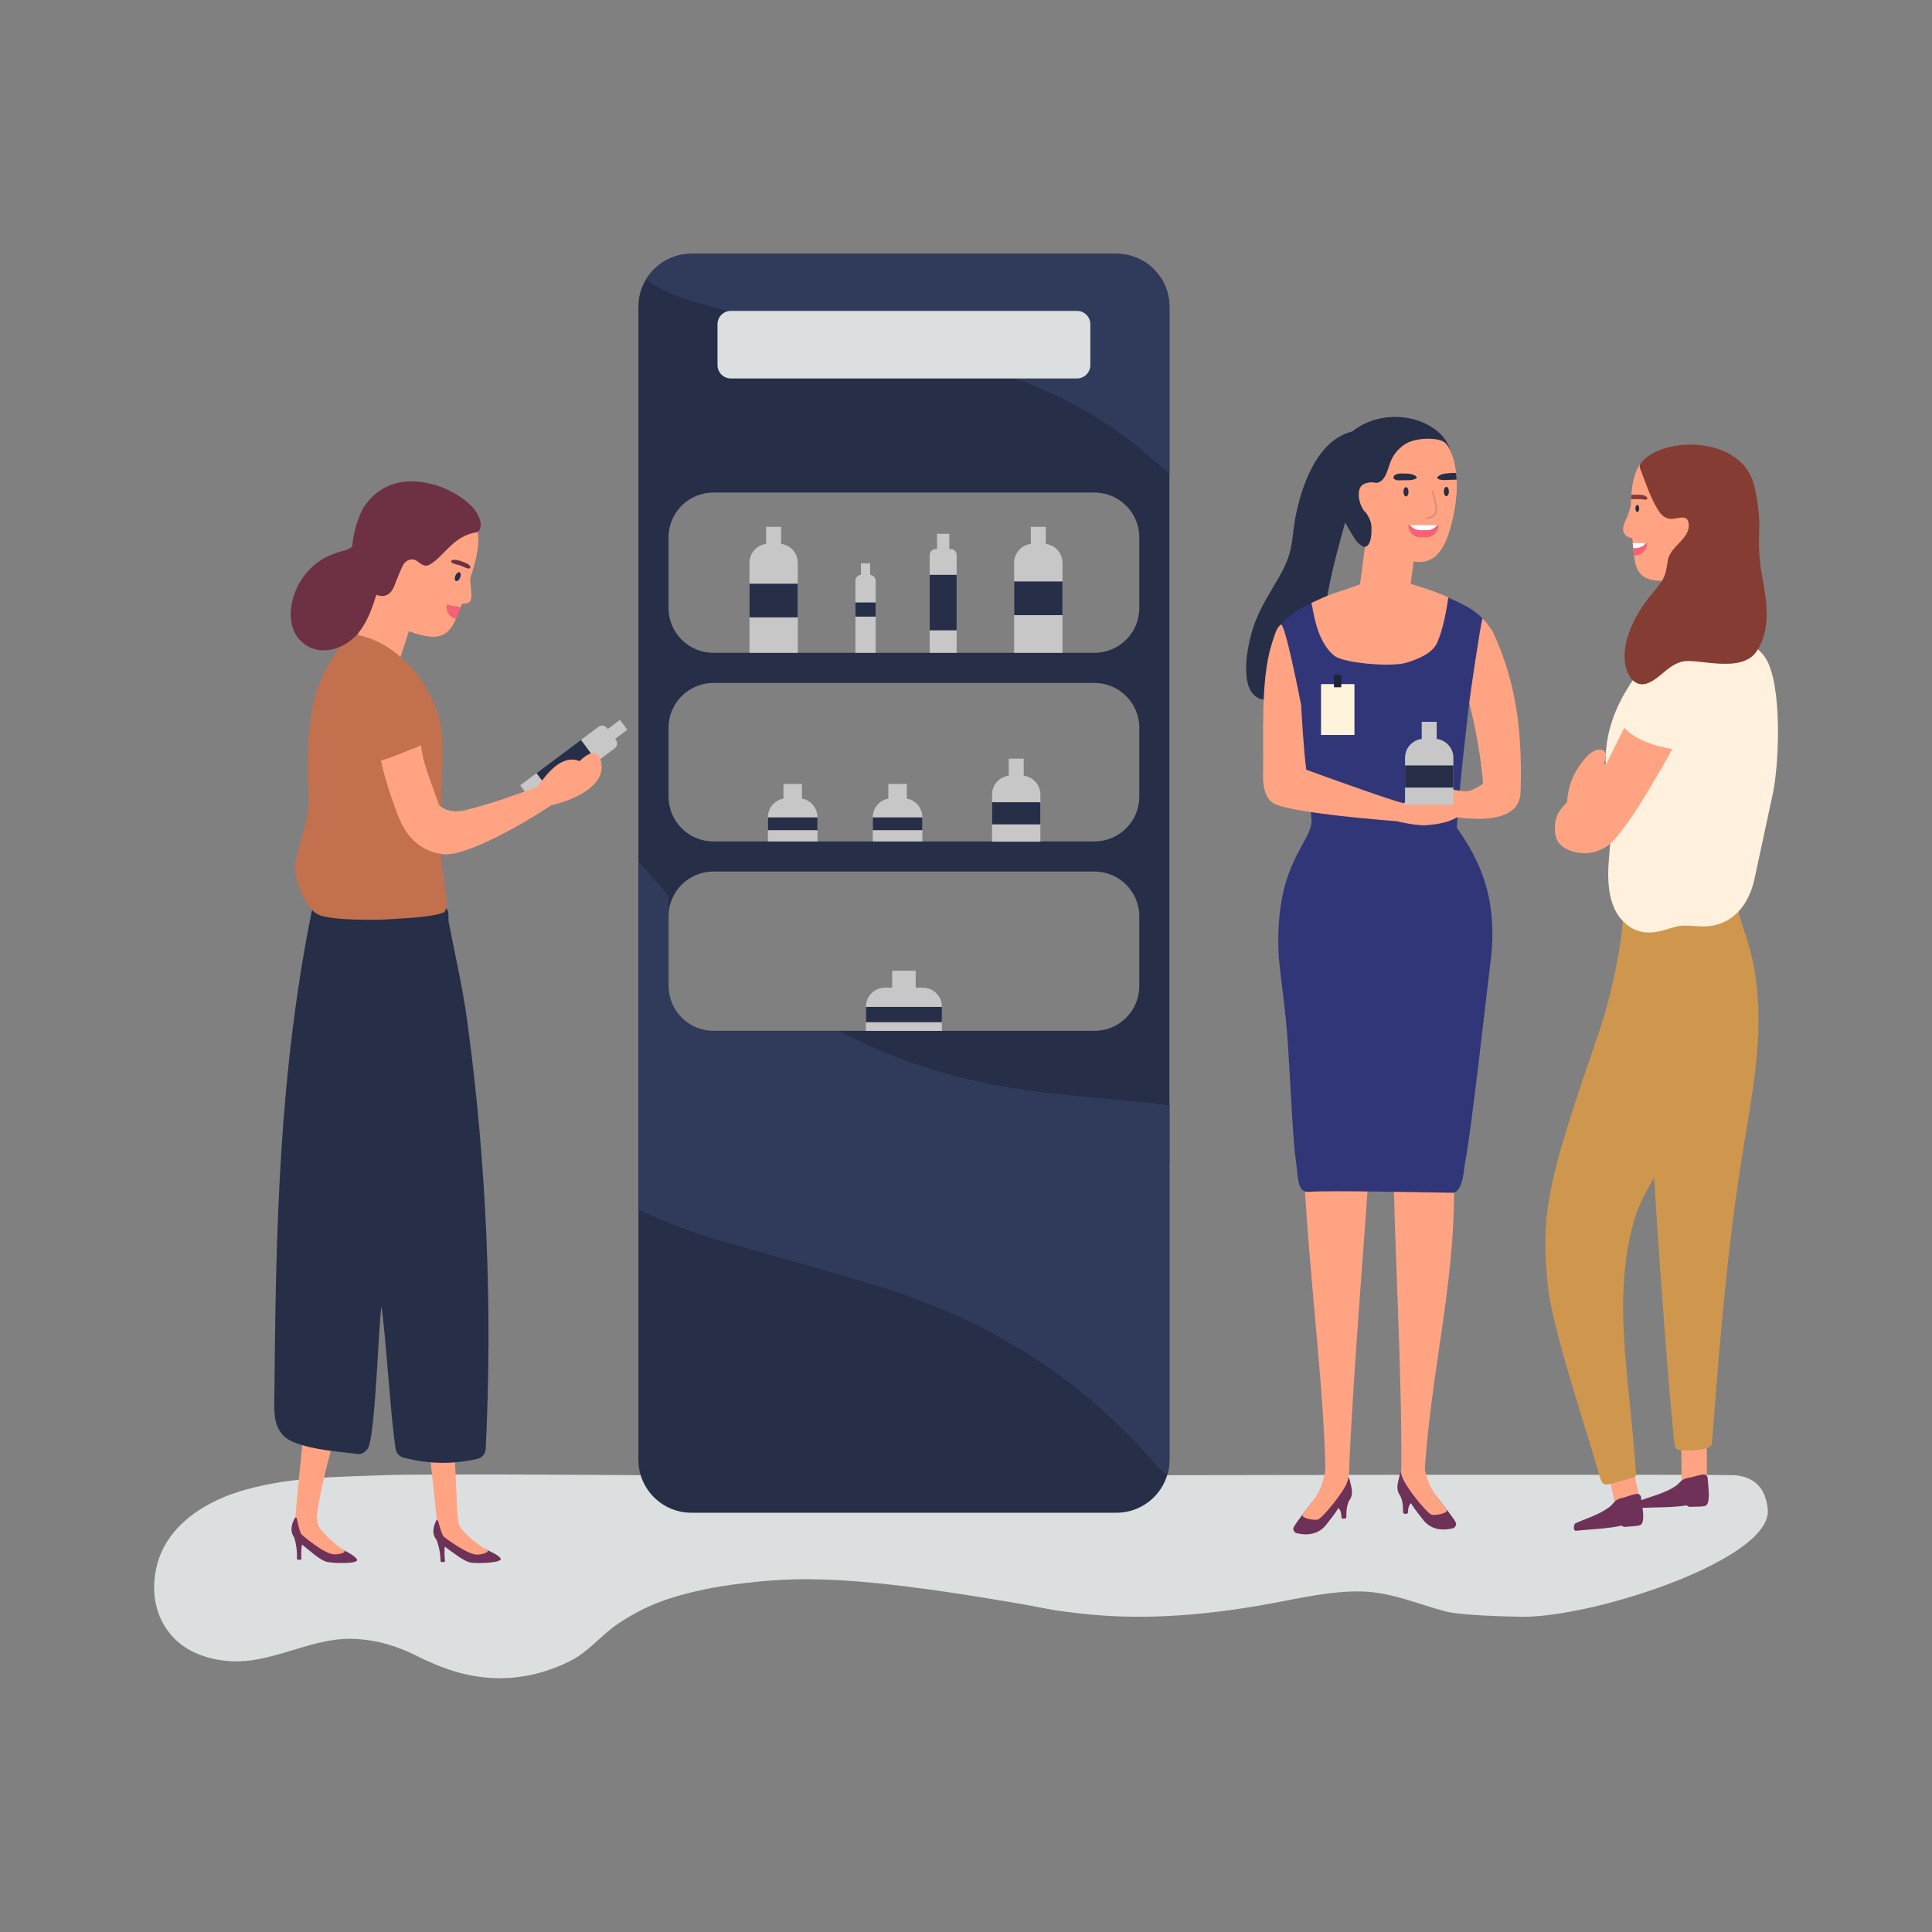 <svg xmlns="http://www.w3.org/2000/svg" xmlns:xlink="http://www.w3.org/1999/xlink" width="2000" viewBox="0 0 1500 1500" height="2000" preserveAspectRatio="xMidYMid meet"><rect x="0" y="0" width="1500" height="1500" fill="#808080" stroke="none"/><defs><clipPath id="59db50c6a8"><path d="M 119.672 1113 L 824 1113 L 824 1302.969 L 119.672 1302.969 Z M 119.672 1113 " clip-rule="nonzero"></path></clipPath><clipPath id="21ce53fbdf"><path d="M 1246 482 L 1380.414 482 L 1380.414 724.574 L 1246 724.574 Z M 1246 482 " clip-rule="nonzero"></path></clipPath></defs><path fill="#6e3143" d="M 339.023 376.852 C 320.02 371.238 299.781 371.73 284.723 390.496 C 278.059 398.789 273.215 416.84 273.453 427.422 C 273.684 437.613 274.375 448.547 283.68 454.582 C 290.969 459.301 297.781 452.668 297.758 445.918 C 300.195 447.141 303.207 447.176 306.336 445.215 C 316.207 439.008 326.523 433.469 337.367 429.137 C 346.445 425.52 358.934 424.148 366.391 417.492 C 385.996 400.004 353.035 380.98 339.023 376.852 " fill-opacity="1" fill-rule="nonzero"></path><g clip-path="url(#59db50c6a8)"><path fill="#dcdfe0" d="M 793.016 1143.289 C 780.387 1135.465 763.215 1136.762 748.953 1137.473 C 727.594 1138.539 706.023 1142.516 684.41 1146.504 C 664.605 1147.25 644.801 1148 624.996 1148.758 C 626.207 1146.863 627.371 1144.922 628.473 1142.934 C 634.039 1132.91 629.746 1115.953 616.676 1113.934 C 602.41 1111.738 591.707 1115.5 578.684 1120.574 C 567.723 1124.84 556.613 1128.719 545.402 1132.266 C 533.645 1135.98 521.773 1139.332 509.836 1142.395 C 512.172 1139.691 514.367 1136.766 516.375 1133.602 C 522.086 1124.59 504.043 1145.402 504.043 1145.402 C 504.043 1145.402 333.484 1144.004 296.082 1145.402 C 259.988 1146.742 227.082 1146.766 192.062 1156.176 C 160.293 1164.711 127.73 1184.293 120.992 1219.105 C 117.535 1236.977 120.695 1254.953 132.586 1269.102 C 143.621 1282.23 160.367 1288.195 177.02 1289.617 C 210.012 1292.438 239.434 1272.152 271.965 1272.363 C 287.613 1272.465 302.715 1276.203 317.086 1282.566 C 334.102 1290.09 381.039 1319.801 442.16 1289.895 C 454.574 1283.816 463.828 1273.145 474.492 1264.613 C 481.816 1258.758 493.027 1252.25 502.719 1247.723 C 521.316 1239.035 547.285 1233.141 568.324 1230.367 C 618.328 1223.773 660.863 1221.113 822.688 1250.645 C 835.32 1252.945 747.32 1212.094 759.438 1207.805 C 772.344 1203.234 789.234 1197.875 799.223 1188.023 C 812.496 1174.934 808.352 1152.781 793.016 1143.289 " fill-opacity="1" fill-rule="nonzero"></path></g><path fill="#dcdfe0" d="M 1372.461 1171.633 C 1370.902 1156.738 1363.738 1147.227 1347.645 1145.402 C 1339.594 1144.484 867 1145.402 867 1145.402 C 867 1145.402 842.09 1155.051 817.793 1156.672 C 793.027 1158.32 810.484 1157.129 786.691 1163.961 C 769.332 1168.945 741.504 1140.418 732.535 1157.129 C 707.895 1203.031 757.121 1232.984 775.645 1239.504 C 797.555 1247.223 821.355 1250.996 844.473 1253.32 C 868.02 1255.68 891.766 1255.746 915.379 1254.168 C 939.129 1252.57 962.793 1249.371 986.172 1245.07 C 1009.551 1240.773 1032.953 1235.168 1056.926 1235.621 C 1080.172 1236.055 1100.691 1245.457 1122.758 1251.199 C 1134.148 1254.168 1170.961 1255.199 1182.805 1255.238 C 1238.367 1255.441 1376.527 1210.457 1372.461 1171.633 " fill-opacity="1" fill-rule="nonzero"></path><path fill="#6e3157" d="M 1086.879 1144.68 C 1086.984 1144.156 1089.297 1140.141 1089.621 1139.863 C 1090.465 1138.793 1089.996 1141.953 1091.059 1142.812 C 1091.141 1142.664 1091.223 1142.523 1091.328 1142.383 C 1091.957 1141.512 1092.781 1140.934 1093.703 1140.59 C 1094.602 1139.301 1096.68 1138.875 1097.887 1140.371 C 1098.852 1140.582 1099.773 1140.926 1100.578 1141.391 C 1104.781 1143.816 1106.52 1149.25 1108.941 1153.141 C 1113.148 1159.91 1128.73 1177.938 1130.445 1182.566 C 1130.941 1183.887 1129.516 1186.23 1128.055 1186.578 C 1118.926 1188.75 1110.543 1187.199 1104.922 1179.996 C 1102.422 1176.797 1097.566 1170.746 1095.555 1167.16 C 1095.539 1167.152 1095.523 1167.148 1095.52 1167.137 C 1094.398 1167.723 1093.594 1170.211 1093.43 1171.141 C 1093.254 1172.129 1093.207 1173.105 1093.172 1174.109 C 1093.141 1174.773 1092.52 1175.43 1091.816 1175.352 C 1091.398 1175.309 1090.977 1175.352 1090.566 1175.309 C 1089.852 1175.23 1089.297 1174.699 1089.312 1173.957 C 1089.402 1169.867 1089.102 1165.543 1087.379 1161.766 C 1086.996 1160.934 1086.41 1160.199 1086.383 1160.148 C 1083.43 1155.254 1085.781 1149.898 1086.879 1144.68 " fill-opacity="1" fill-rule="nonzero"></path><path fill="#ffa383" d="M 1128.363 905.961 C 1132.359 987.07 1111.324 1059.637 1106.188 1141.75 C 1105.508 1152.645 1087.918 1147.566 1087.965 1141.039 C 1088.523 1062.473 1082.77 975.266 1081.633 895.254 C 1081.527 888.086 1127.957 897.621 1128.363 905.961 " fill-opacity="1" fill-rule="nonzero"></path><path fill="#ffa383" d="M 1087.852 1143.375 C 1087.859 1142.957 1087.973 1139.742 1087.973 1139.742 C 1087.973 1139.742 1097.273 1141.914 1098.785 1144.203 C 1098.621 1143.375 1098.469 1142.539 1098.383 1141.668 C 1098.207 1140.043 1099.363 1138.918 1100.621 1138.609 C 1100.613 1138.199 1100.613 1137.773 1100.59 1137.367 C 1100.273 1136.953 1100.086 1136.41 1100.109 1135.719 C 1100.121 1135.508 1100.125 1135.305 1100.133 1135.105 C 1100.133 1134.895 1100.156 1134.699 1100.203 1134.504 C 1100.262 1134.195 1100.375 1133.926 1100.523 1133.695 C 1100.562 1133.645 1100.59 1133.59 1100.629 1133.539 C 1100.645 1133.516 1100.66 1133.484 1100.684 1133.465 C 1101.453 1132.398 1102.867 1131.906 1103.988 1132.602 C 1104.246 1132.734 1104.488 1132.938 1104.703 1133.207 C 1104.727 1133.238 1104.75 1133.262 1104.766 1133.293 C 1105.02 1133.613 1105.68 1131.543 1105.762 1131.93 C 1105.117 1136.43 1105.688 1138.793 1106.184 1140.883 C 1107.133 1144.891 1108.625 1150.129 1110.484 1153.793 C 1114.762 1162.223 1121.414 1169.434 1123.191 1172.023 C 1125.035 1174.727 1114.828 1176.77 1111.621 1176.078 C 1108.184 1175.328 1087.73 1150.742 1087.852 1143.375 " fill-opacity="1" fill-rule="nonzero"></path><path fill="#6e3157" d="M 1047.75 1148.453 C 1047.641 1147.934 1045.324 1143.918 1045.004 1143.629 C 1044.156 1142.559 1044.629 1145.73 1043.562 1146.586 C 1043.48 1146.441 1043.398 1146.293 1043.293 1146.152 C 1042.672 1145.289 1041.848 1144.711 1040.926 1144.359 C 1040.02 1143.078 1037.941 1142.648 1036.734 1144.148 C 1035.777 1144.352 1034.848 1144.703 1034.055 1145.16 C 1029.844 1147.59 1028.113 1153.02 1025.691 1156.91 C 1021.473 1163.676 1005.902 1181.711 1004.176 1186.344 C 1003.691 1187.664 1005.105 1190 1006.574 1190.352 C 1015.699 1192.52 1024.078 1190.969 1029.699 1183.773 C 1032.203 1180.566 1037.066 1174.52 1039.074 1170.934 C 1039.082 1170.922 1039.098 1170.922 1039.113 1170.914 C 1040.223 1171.492 1041.039 1173.98 1041.195 1174.91 C 1041.367 1175.898 1041.414 1176.875 1041.457 1177.879 C 1041.48 1178.543 1042.109 1179.203 1042.809 1179.129 C 1043.227 1179.082 1043.645 1179.129 1044.066 1179.082 C 1044.777 1179.008 1045.332 1178.477 1045.316 1177.727 C 1045.219 1173.637 1045.52 1169.312 1047.25 1165.535 C 1047.625 1164.711 1048.219 1163.969 1048.246 1163.914 C 1051.191 1159.023 1048.84 1153.664 1047.75 1148.453 " fill-opacity="1" fill-rule="nonzero"></path><path fill="#ffa383" d="M 1046.238 1149.879 C 1046.652 1148.164 1047.117 1147.348 1047.289 1144.312 C 1047.453 1143.48 1036.152 1146.305 1036.25 1145.445 C 1036.422 1143.812 1035.262 1142.695 1034.008 1142.383 C 1034.008 1141.977 1034.016 1141.539 1034.031 1141.145 C 1034.344 1140.723 1034.539 1140.176 1034.512 1139.488 C 1034.512 1139.285 1034.504 1139.086 1034.496 1138.875 C 1034.488 1138.672 1034.473 1138.469 1034.43 1138.273 C 1034.363 1137.969 1034.25 1137.699 1034.098 1137.465 C 1034.07 1137.414 1034.031 1137.359 1033.992 1137.309 C 1033.98 1137.285 1033.965 1137.262 1033.941 1137.242 C 1033.176 1136.168 1031.762 1135.676 1030.637 1136.371 C 1030.383 1136.512 1030.137 1136.707 1029.918 1136.984 C 1029.902 1137.008 1029.879 1137.039 1029.855 1137.059 C 1029.602 1137.383 1029.078 1136.363 1028.996 1136.746 C 1029.078 1141.57 1028.934 1142.566 1028.449 1144.652 C 1027.496 1148.66 1026 1153.906 1024.145 1157.562 C 1019.859 1166 1013.207 1173.211 1011.438 1175.801 C 1009.586 1178.5 1019.801 1180.543 1023.008 1179.848 C 1026.445 1179.105 1044.516 1157.051 1046.238 1149.879 " fill-opacity="1" fill-rule="nonzero"></path><path fill="#ffa383" d="M 1010.293 843.234 C 1010.777 955.316 1027.766 1061.578 1029.117 1143.836 C 1029.297 1154.75 1047.102 1150.488 1047.355 1143.961 C 1050.406 1065.453 1060.164 955.758 1064.973 875.887 C 1065.41 868.734 1010.254 834.891 1010.293 843.234 " fill-opacity="1" fill-rule="nonzero"></path><path fill="#262e48" d="M 1052.188 334.551 C 1022.867 339.723 1010.172 377.586 1005.539 402.922 C 1004.102 410.75 1003.734 418.777 1002.004 426.547 C 1000.273 434.285 996.914 441.301 992.988 448.145 C 985.547 461.098 977.371 473.32 972.848 487.715 C 968.812 500.551 965.676 517.207 968.754 530.578 C 969.996 535.984 973.465 541.23 979.125 542.77 C 985.695 544.555 990.941 540.078 995.828 536.422 C 1007.488 527.684 1016.285 518.07 1021.203 504.141 C 1026.469 489.215 1028.535 473.02 1031.492 457.523 C 1035.012 439.062 1040.012 421.336 1045.047 403.266 C 1049.438 387.531 1050.988 371.672 1044.293 356.387 C 1043.711 355.066 1042.844 354.223 1041.832 353.719 C 1045.625 350.391 1050.121 347.941 1055.605 346.938 C 1063.742 345.453 1060.273 333.121 1052.188 334.551 " fill-opacity="1" fill-rule="nonzero"></path><path fill="#262e48" d="M 1125.949 349.59 C 1122.562 337.246 1110.512 329.352 1098.852 325.902 C 1076.41 319.258 1048.406 327.625 1038.504 349.957 C 1027.879 373.938 1038.828 398.086 1051.988 418.508 C 1060.621 431.902 1079.438 424.605 1080.816 412.285 C 1082.008 411.957 1083.145 411.508 1084.188 410.898 C 1092.055 406.293 1093.098 397.434 1089.727 389.77 C 1088.641 387.312 1088.031 384.547 1087.883 381.781 C 1095.613 387.656 1106.922 389.176 1115.129 384.023 C 1126.402 376.949 1129.301 361.797 1125.949 349.59 " fill-opacity="1" fill-rule="nonzero"></path><path fill="#ffa383" d="M 1273.898 1167.605 L 1254.68 1171.355 L 1234.707 1078.098 L 1253.93 1074.34 L 1273.898 1167.605 " fill-opacity="1" fill-rule="nonzero"></path><path fill="#ffa383" d="M 1325.18 1148.301 L 1305.613 1152.551 L 1304.758 1063.137 L 1325.18 1063.137 L 1325.18 1148.301 " fill-opacity="1" fill-rule="nonzero"></path><path fill="#ffa383" d="M 1053.312 473.172 L 1091.93 478.281 L 1102.375 399.371 L 1063.766 394.258 L 1053.312 473.172 " fill-opacity="1" fill-rule="nonzero"></path><path fill="#ffa383" d="M 1080.883 336.949 C 1091.133 334.168 1117.992 333.891 1125.254 348.258 C 1132.102 361.816 1133.594 383.324 1126.039 410.113 C 1121.656 425.668 1114.988 435.406 1103.746 436.266 C 1093.223 437.082 1086.016 430.367 1076.027 424.762 C 1057.434 414.332 1061.625 403.453 1060.648 382.859 C 1059.668 362.039 1058.699 342.965 1080.883 336.949 " fill-opacity="1" fill-rule="nonzero"></path><path fill="#262e48" d="M 1064.809 409.426 C 1064.629 402.844 1061.066 399.547 1058.348 393.98 C 1057.527 392.293 1055.039 393.77 1055.84 395.457 C 1055.98 395.75 1056.137 396.031 1056.297 396.32 C 1055.598 396.52 1055.051 397.152 1055.336 398.051 C 1055.598 398.867 1055.906 399.652 1056.219 400.441 C 1055.777 400.68 1055.457 401.113 1055.5 401.684 C 1055.898 406.891 1056.152 412.137 1056.738 417.332 C 1057.047 420.109 1056.004 422.777 1058.512 424.305 C 1058.941 424.57 1060.59 424.426 1061.02 424.148 C 1064.859 421.625 1064.93 413.59 1064.809 409.426 " fill-opacity="1" fill-rule="nonzero"></path><path fill="#ffa383" d="M 1337.809 493.828 L 1298.859 492.906 L 1300.742 413.328 L 1339.68 414.242 L 1337.809 493.828 " fill-opacity="1" fill-rule="nonzero"></path><path fill="#ffa383" d="M 1316.637 352.648 C 1306.473 349.531 1279.641 348.375 1271.914 362.492 C 1267.949 369.738 1266.414 380.094 1266.211 391.973 C 1265.746 393.695 1265.633 394.465 1265.223 396.02 C 1264.195 399.855 1262.191 403.227 1260.895 406.945 C 1258.656 413.41 1261.852 417.016 1267.328 417.824 C 1267.508 419.945 1267.703 422.07 1267.914 424.207 C 1268.969 434.977 1269.059 447.562 1282.504 450.234 C 1292.844 452.285 1305.559 450.168 1315.234 446.406 C 1335.102 438.672 1333.684 419.758 1335.34 399.203 C 1337.012 378.434 1338.602 359.391 1316.637 352.648 " fill-opacity="1" fill-rule="nonzero"></path><path fill="#ffa383" d="M 1340.57 403.387 C 1340.805 399.777 1340.914 394.797 1337.504 392.512 C 1334.398 390.422 1329.219 390.031 1326.445 392.113 C 1326.078 392.258 1327.277 394.293 1327.008 394.633 C 1326.992 394.648 1326.984 394.652 1326.969 394.664 C 1326.754 394.887 1326.535 395.109 1326.316 395.336 C 1325.02 396.684 1325.496 398.262 1326.602 399.148 C 1326.648 399.195 1326.688 399.25 1326.738 399.285 C 1327.391 399.812 1328.305 400.043 1329.137 399.906 C 1327.539 403.352 1326.422 407.297 1325.402 411.059 C 1324.512 412.609 1324.242 414.004 1324.184 415.75 C 1323.387 416.852 1323.508 418.469 1324.574 419.527 C 1334.141 428.949 1340.16 409.723 1340.57 403.387 " fill-opacity="1" fill-rule="nonzero"></path><path fill="#303678" d="M 1131.047 642.457 C 1132.574 613.09 1140.707 545.684 1140.707 545.684 C 1140.707 545.684 1162.281 494.555 1157.453 487.715 C 1152.297 480.398 1145.289 474.309 1137.82 470.375 C 1119.109 460.508 1113.168 460.629 1093.699 452.668 C 1090.023 451.172 1061.121 451.664 1058.68 452.668 C 1039.215 460.629 1031.223 461.145 1012.512 471.012 C 1005.039 474.945 1000.332 479.113 993.781 485.203 C 985.988 492.449 1014.914 582.027 1018.332 637.461 C 1017.531 655.246 990.336 670.492 992.574 738.277 C 993.047 752.414 998.152 781.504 1000.062 812.531 C 1002.527 852.711 1004.086 887.379 1005.906 899.523 C 1008.102 914.141 1006.738 926.359 1016.602 925.348 C 1029.699 924.004 1120.742 926.055 1127.621 926.059 C 1136.027 926.07 1136.695 906.309 1137.301 903.438 C 1142.09 880.562 1153.781 774.719 1157.41 745.062 C 1164.293 688.852 1141.664 658.629 1131.047 642.457 " fill-opacity="1" fill-rule="nonzero"></path><path fill="#ffa383" d="M 1095.301 453.27 C 1094.984 452.555 1094.723 451.801 1094.586 450.973 C 1094.422 450.344 1094.004 449.918 1093.496 449.672 C 1092.984 448.809 1091.91 448.434 1090.984 448.555 C 1090.453 448.113 1089.797 448.055 1089.203 448.254 C 1088.652 447.703 1087.852 447.617 1087.125 447.855 C 1087.035 447.625 1086.93 447.398 1086.832 447.168 C 1085.781 444.605 1081.812 445.512 1082.562 448.344 C 1082.672 448.766 1082.875 449.797 1083.094 450.953 C 1082.777 449.641 1082.395 448.375 1081.93 446.953 C 1081.625 446 1080.758 445.488 1079.871 445.422 C 1078.883 443.938 1076.215 443.664 1075.887 445.859 C 1075.863 446.047 1075.84 446.246 1075.809 446.441 C 1075.809 446.449 1075.809 446.457 1075.809 446.457 C 1075.582 448.16 1075.418 449.934 1075.035 451.605 C 1074.871 451.605 1074.715 451.605 1074.551 451.613 C 1074.574 450.293 1074.707 448.293 1074.699 447.746 C 1074.656 445.602 1071.449 444.777 1070.562 446.512 C 1069.824 445.297 1068.062 445.121 1067.07 446.203 C 1066.754 444.816 1065.105 444.059 1063.809 444.785 C 1061.691 445.984 1060.043 448.031 1058.574 450.113 C 1058.004 450.293 1057.516 450.715 1057.301 451.402 C 1057.172 451.574 1057.051 451.754 1056.977 451.965 C 1056.805 452.422 1056.633 452.879 1056.461 453.336 C 1038.438 460.523 1037.777 458.785 1021.262 466.695 C 1020.52 467.047 1018.895 467.73 1018.199 468.137 C 1019.613 472.82 1021.555 497.824 1036.219 509.281 C 1043.559 515.012 1080.875 518.086 1092.324 514.43 C 1101.43 511.531 1112.07 507.25 1115.832 498.934 C 1120.008 489.707 1123.223 473.688 1124.438 463.879 C 1119.582 461.285 1110.199 457.914 1095.301 453.27 " fill-opacity="1" fill-rule="nonzero"></path><path fill="#262e48" d="M 519.043 927.906 L 495.648 927.906 L 495.648 858.527 C 495.648 826.449 521.75 800.348 553.828 800.348 L 849.773 800.348 C 881.848 800.348 907.949 826.449 907.949 858.527 L 907.949 901.469 L 884.555 901.469 L 884.555 858.527 C 884.555 839.344 868.953 823.742 849.773 823.742 L 553.828 823.742 C 534.645 823.742 519.043 839.344 519.043 858.527 L 519.043 927.906 " fill-opacity="1" fill-rule="nonzero"></path><path fill="#cf974e" d="M 1361.559 749.922 C 1361.168 747.707 1360.703 745.504 1360.199 743.305 C 1359.77 741.441 1359.324 739.582 1358.836 737.723 C 1358.773 737.492 1358.684 737.301 1358.609 737.094 C 1357.805 734.199 1356.934 731.32 1356.039 728.449 C 1351.336 713.516 1345.223 697.719 1347.734 681.793 C 1348.879 674.496 1341.16 670.191 1336.141 672.191 C 1332.793 663.57 1319.176 667.766 1320.84 677.305 C 1318.691 676.785 1316.246 677.277 1314.234 678.551 C 1311.25 676.512 1307.09 676.43 1304.391 678.414 C 1301.52 676.391 1297.32 676.348 1294.465 678.297 C 1290.492 675.68 1284.047 677.148 1281.863 682.664 C 1281.414 683.797 1280.996 684.941 1280.582 686.086 C 1278.625 686.457 1276.887 687.551 1275.914 689.496 C 1275.766 687.363 1275.543 685.223 1275.238 683.066 C 1273.797 672.891 1258.414 677.246 1259.797 687.324 C 1264.027 718.34 1250.934 773.633 1241.145 802.152 C 1203.199 912.777 1195.258 939.941 1201.926 999.883 C 1205.664 1033.496 1233.188 1114.43 1242.23 1147.027 C 1244.059 1153.605 1246.762 1152.914 1251.598 1151.883 C 1252.184 1151.762 1265.266 1147.852 1267.496 1147.32 C 1271.137 1146.445 1270.211 1144.48 1269.973 1140.988 C 1264.789 1066.398 1250.805 1004.973 1269.914 943.59 C 1272.191 936.277 1277.477 925.941 1284.266 914.27 C 1290.324 1014.715 1299.223 1118.477 1300.234 1122.227 C 1301.18 1125.73 1303.559 1125.867 1306.793 1125.973 C 1315.945 1126.262 1313.293 1126.27 1318.98 1125.613 C 1321.062 1125.363 1328.816 1124.68 1329.145 1120.473 C 1333.098 1069.344 1337.051 1018.191 1343 967.246 C 1345.914 942.254 1349.316 917.316 1353.375 892.484 C 1357.312 868.457 1361.668 844.48 1363.906 820.219 C 1366.086 796.68 1365.965 773.078 1361.559 749.922 " fill-opacity="1" fill-rule="nonzero"></path><path fill="#262e48" d="M 866.84 1151.09 L 536.762 1151.09 C 526.992 1151.09 519.043 1143.137 519.043 1133.367 L 519.043 812.168 C 528.75 819.434 540.797 823.742 553.828 823.742 L 849.773 823.742 C 862.801 823.742 874.848 819.434 884.555 812.168 L 884.555 1133.367 C 884.555 1143.137 876.609 1151.09 866.84 1151.09 Z M 519.043 711.445 C 519.043 692.266 534.645 676.664 553.828 676.664 L 849.773 676.664 C 868.953 676.664 884.555 692.266 884.555 711.445 L 884.555 765.566 C 884.555 784.75 868.953 800.348 849.773 800.348 L 553.828 800.348 C 534.645 800.348 519.043 784.75 519.043 765.566 Z M 519.043 575.543 L 519.043 565.031 C 519.043 545.848 534.645 530.25 553.828 530.25 L 849.773 530.25 C 868.953 530.25 884.555 545.848 884.555 565.031 L 884.555 618.488 C 884.555 637.668 868.953 653.273 849.773 653.273 L 553.828 653.273 C 534.645 653.273 519.043 637.668 519.043 618.488 Z M 519.043 429.133 L 519.043 417.195 C 519.043 398.02 534.645 382.418 553.828 382.418 L 849.773 382.418 C 868.953 382.418 884.555 398.02 884.555 417.195 L 884.555 472.074 C 884.555 491.25 868.953 506.852 849.773 506.852 L 553.828 506.852 C 534.645 506.852 519.043 491.25 519.043 472.074 Z M 866.84 197.039 L 536.762 197.039 C 514.09 197.039 495.648 215.48 495.648 238.148 L 495.648 1133.367 C 495.648 1156.031 514.09 1174.48 536.762 1174.48 L 866.84 1174.48 C 889.508 1174.48 907.949 1156.031 907.949 1133.367 L 907.949 238.148 C 907.949 215.48 889.508 197.039 866.84 197.039 " fill-opacity="1" fill-rule="nonzero"></path><g clip-path="url(#21ce53fbdf)"><path fill="#fff1de" d="M 1370.547 510.555 C 1364.703 501.617 1347.625 491.516 1338.875 485.375 C 1328.117 477.824 1302.422 487.305 1299.684 490.168 C 1271.152 519.906 1244.449 552.156 1246.73 595.773 C 1247.336 607.457 1249.277 619.012 1250.266 630.656 C 1251.227 641.988 1250.422 653.023 1249.379 664.309 C 1247.605 683.461 1247.508 708.156 1265.852 719.93 C 1274.656 725.574 1284.57 724.598 1294.086 721.566 C 1298.656 720.109 1302.941 718.676 1307.781 718.645 C 1312.988 718.609 1318.176 719.402 1323.391 719.262 C 1345.703 718.668 1358.059 702.051 1362.359 681.578 C 1364.578 671.023 1374.039 627.352 1376.445 616.066 C 1381.316 593.262 1384 531.113 1370.547 510.555 " fill-opacity="1" fill-rule="nonzero"></path></g><path fill="#853c32" d="M 1367.93 446.262 C 1365.629 433.961 1365.363 422.352 1365.898 409.891 C 1366.312 400.191 1364.141 384.238 1361.32 374.84 C 1350.48 338.652 1291.977 338.465 1274.328 358.965 C 1273.613 359.781 1272.539 361.57 1273.293 363.473 C 1277.609 374.453 1281.512 387.375 1288.152 397.18 C 1290.125 400.098 1292.953 402.441 1296.578 402.828 C 1302.125 403.418 1310.895 397.816 1311.164 407.793 C 1311.445 418.547 1297.035 424.184 1294.969 434.695 C 1293.93 440 1293.867 444.684 1291.141 449.559 C 1288.383 454.465 1284.449 458.695 1280.926 463.047 C 1269.449 477.223 1257.137 500.344 1262.684 519.219 C 1265.051 527.273 1271.145 534.066 1279.965 530.172 C 1289.816 525.828 1295.109 516.355 1306.133 513.664 C 1318.035 510.77 1352.105 523.578 1364 505.461 C 1375.332 488.184 1371.691 466.422 1367.93 446.262 " fill-opacity="1" fill-rule="nonzero"></path><path fill="#6e3157" d="M 1273.996 1161.848 C 1273.898 1161.184 1272.535 1159.773 1271.32 1159.805 C 1268.559 1159.863 1263.945 1161.789 1261.266 1162.547 C 1258.734 1163.273 1258.461 1162.988 1256.086 1164.125 C 1253.934 1165.152 1252.906 1166.75 1251.273 1168.496 C 1249.051 1170.871 1243.914 1173.762 1241.016 1175.172 C 1234.34 1178.426 1227.691 1180.508 1223.332 1182.613 C 1221.621 1183.445 1221.219 1188.711 1223.613 1188.473 C 1237.336 1187.102 1248.34 1186.855 1259.023 1184.488 C 1259.047 1184.5 1259.074 1184.516 1259.098 1184.531 C 1259.473 1184.809 1259.805 1185.098 1260.246 1185.266 C 1261.457 1185.73 1262.855 1185.402 1264.098 1185.266 C 1266.914 1184.965 1270.043 1185.012 1272.789 1184.293 C 1275.969 1183.461 1275.707 1179.43 1275.797 1175.75 C 1275.824 1174.258 1274.328 1164.102 1273.996 1161.848 " fill-opacity="1" fill-rule="nonzero"></path><path fill="#6e3157" d="M 1325.766 1147.012 C 1325.711 1146.34 1324.422 1144.855 1323.215 1144.816 C 1320.441 1144.719 1315.746 1146.375 1313.016 1146.98 C 1310.441 1147.559 1310.199 1147.266 1307.754 1148.266 C 1305.551 1149.164 1304.426 1150.699 1302.707 1152.348 C 1300.344 1154.598 1295.059 1157.195 1292.086 1158.438 C 1285.23 1161.301 1278.477 1163.004 1274.004 1164.859 C 1272.25 1165.586 1271.547 1170.828 1273.953 1170.727 C 1287.734 1170.145 1298.727 1170.512 1309.531 1168.758 C 1309.555 1168.773 1309.578 1168.785 1309.602 1168.809 C 1309.961 1169.102 1310.281 1169.414 1310.699 1169.613 C 1311.891 1170.137 1313.301 1169.891 1314.555 1169.828 C 1317.387 1169.688 1320.504 1169.91 1323.281 1169.348 C 1326.504 1168.699 1326.477 1164.66 1326.77 1160.984 C 1326.887 1159.504 1325.965 1149.281 1325.766 1147.012 " fill-opacity="1" fill-rule="nonzero"></path><path fill="#ffa383" d="M 1305.883 536.922 C 1293.797 531.527 1283.754 535.102 1275.766 542.965 C 1267.98 550.629 1262.98 561.094 1258.324 570.504 C 1254.566 578.109 1250.805 585.719 1247.043 593.328 C 1246.129 593.191 1245.125 593.449 1244.457 594.043 C 1237.516 600.121 1231.176 606.77 1225.52 614.055 C 1225.039 614.668 1224.559 615.293 1224.074 615.922 C 1221.988 617.852 1219.891 619.77 1217.824 621.711 C 1211.461 627.68 1207.027 633.652 1207.234 642.734 C 1207.234 642.816 1207.25 642.891 1207.258 642.969 C 1206.754 649.086 1209.094 655.727 1216.332 659.234 C 1231.656 666.664 1246.465 660.078 1253.48 651.82 C 1268.883 633.676 1279.117 614.781 1291.27 594.277 C 1296.914 584.754 1301.684 574.758 1306.578 564.828 C 1313.152 551.492 1314.098 540.586 1305.883 536.922 " fill-opacity="1" fill-rule="nonzero"></path><path fill="#ffa383" d="M 1242.641 581.973 C 1235.586 581.191 1228.59 591.062 1225.18 596.184 C 1220.461 603.277 1217.824 611.32 1216.938 619.727 C 1216.863 620.34 1216.797 620.961 1216.746 621.598 C 1216.324 627.266 1225.133 627.539 1225.555 621.891 C 1225.578 621.609 1225.621 621.363 1225.645 621.094 C 1227.84 621.988 1230.703 621.16 1231.574 618.449 C 1231.785 617.785 1232.469 614.617 1233.254 611.777 C 1233.949 615.281 1238.078 615.867 1240.539 613.957 C 1243.305 611.812 1243.535 609.074 1243.781 605.727 C 1244.223 599.555 1245.105 593.68 1246.711 587.691 C 1247.492 584.766 1245.551 582.297 1242.641 581.973 " fill-opacity="1" fill-rule="nonzero"></path><path fill="#c7c7c7" d="M 622.605 621.84 L 608.273 621.84 L 608.273 608.652 L 622.605 608.652 L 622.605 621.84 " fill-opacity="1" fill-rule="nonzero"></path><path fill="#c7c7c7" d="M 619.945 619.77 L 610.93 619.77 C 602.789 619.77 596.188 626.367 596.188 634.512 L 596.188 653.273 L 634.691 653.273 L 634.691 634.512 C 634.691 626.367 628.086 619.77 619.945 619.77 " fill-opacity="1" fill-rule="nonzero"></path><path fill="#c7c7c7" d="M 704.039 621.84 L 689.707 621.84 L 689.707 608.652 L 704.039 608.652 L 704.039 621.84 " fill-opacity="1" fill-rule="nonzero"></path><path fill="#c7c7c7" d="M 701.383 619.77 L 692.367 619.77 C 684.223 619.77 677.621 626.367 677.621 634.512 L 677.621 653.273 L 716.125 653.273 L 716.125 634.512 C 716.125 626.367 709.523 619.77 701.383 619.77 " fill-opacity="1" fill-rule="nonzero"></path><path fill="#c7c7c7" d="M 710.938 770.504 L 692.66 770.504 L 692.66 753.688 L 710.938 753.688 L 710.938 770.504 " fill-opacity="1" fill-rule="nonzero"></path><path fill="#c7c7c7" d="M 716.543 766.848 L 687.055 766.848 C 678.914 766.848 672.312 773.445 672.312 781.59 L 672.312 800.348 L 731.285 800.348 L 731.285 781.59 C 731.285 773.445 724.684 766.848 716.543 766.848 " fill-opacity="1" fill-rule="nonzero"></path><path fill="#c7c7c7" d="M 606.457 425.844 L 594.824 425.844 L 594.824 409.027 L 606.457 409.027 L 606.457 425.844 " fill-opacity="1" fill-rule="nonzero"></path><path fill="#c7c7c7" d="M 675.594 447.77 L 668.426 447.77 L 668.426 437.414 L 675.594 437.414 L 675.594 447.77 " fill-opacity="1" fill-rule="nonzero"></path><path fill="#c7c7c7" d="M 604.664 422.188 L 596.621 422.188 C 588.477 422.188 581.875 428.785 581.875 436.926 L 581.875 506.852 L 619.402 506.852 L 619.402 436.926 C 619.402 428.785 612.805 422.188 604.664 422.188 " fill-opacity="1" fill-rule="nonzero"></path><path fill="#c7c7c7" d="M 811.953 425.844 L 800.32 425.844 L 800.32 409.027 L 811.953 409.027 L 811.953 425.844 " fill-opacity="1" fill-rule="nonzero"></path><path fill="#c7c7c7" d="M 810.156 422.188 L 802.117 422.188 C 793.973 422.188 787.371 428.785 787.371 436.926 L 787.371 506.852 L 824.898 506.852 L 824.898 436.926 C 824.898 428.785 818.301 422.188 810.156 422.188 " fill-opacity="1" fill-rule="nonzero"></path><path fill="#c7c7c7" d="M 794.805 605.805 L 783.176 605.805 L 783.176 588.992 L 794.805 588.992 L 794.805 605.805 " fill-opacity="1" fill-rule="nonzero"></path><path fill="#c7c7c7" d="M 793.012 602.152 L 784.969 602.152 C 776.828 602.152 770.227 608.75 770.227 616.895 L 770.227 653.469 L 807.754 653.469 L 807.754 616.895 C 807.754 608.75 801.152 602.152 793.012 602.152 " fill-opacity="1" fill-rule="nonzero"></path><path fill="#c7c7c7" d="M 675.254 446.305 L 668.766 446.305 C 666.219 446.305 664.148 448.375 664.148 450.922 L 664.148 506.852 L 679.871 506.852 L 679.871 450.922 C 679.871 448.375 677.805 446.305 675.254 446.305 " fill-opacity="1" fill-rule="nonzero"></path><path fill="#c7c7c7" d="M 737.047 428.227 L 727.516 428.227 L 727.516 414.445 L 737.047 414.445 L 737.047 428.227 " fill-opacity="1" fill-rule="nonzero"></path><path fill="#c7c7c7" d="M 738.125 426.285 L 726.438 426.285 C 723.891 426.285 721.824 428.355 721.824 430.898 L 721.824 506.852 L 742.742 506.852 L 742.742 430.898 C 742.742 428.355 740.676 426.285 738.125 426.285 " fill-opacity="1" fill-rule="nonzero"></path><path fill="#303b5c" d="M 866.84 197.039 L 536.762 197.039 C 521.809 197.039 508.695 205.066 501.5 217.039 C 514.254 226.34 529.145 231.605 544.367 235.871 C 578.223 245.344 612.785 252.004 647.277 258.688 C 715.82 271.98 786.484 285.281 847.215 321.586 C 869.258 334.758 889.32 350.684 907.949 368.203 L 907.949 238.148 C 907.949 215.48 889.508 197.039 866.84 197.039 " fill-opacity="1" fill-rule="nonzero"></path><path fill="#fff1de" d="M 1325.824 552.402 C 1327.414 547.453 1326.273 541.652 1320.605 538.078 C 1317.66 536.219 1315.582 533.195 1312.5 531.355 C 1308.422 528.918 1303.844 527.617 1299.113 527.281 C 1289.492 526.598 1280.602 530.824 1272.332 535.203 C 1268.977 536.977 1267.125 539.727 1266.48 542.715 C 1258.793 544.988 1253.074 555.711 1260.043 563.914 C 1267.98 573.25 1280.785 577.891 1292.469 580.441 C 1304.07 582.973 1324.609 587.285 1329.637 572.348 C 1331.977 565.402 1329.855 558.336 1325.824 552.402 " fill-opacity="1" fill-rule="nonzero"></path><path fill="#262e48" d="M 890.891 1158.703 L 515.629 1158.703 L 515.629 823.742 L 890.891 823.742 L 890.891 1158.703 " fill-opacity="1" fill-rule="nonzero"></path><path fill="#dcdfe0" d="M 836.188 293.824 L 567.414 293.824 C 561.695 293.824 557.059 289.184 557.059 283.469 L 557.059 251.742 C 557.059 246.023 561.695 241.387 567.414 241.387 L 836.188 241.387 C 841.906 241.387 846.543 246.023 846.543 251.742 L 846.543 283.469 C 846.543 289.184 841.906 293.824 836.188 293.824 " fill-opacity="1" fill-rule="nonzero"></path><path fill="#303b5c" d="M 843.211 851.641 C 832.168 850.582 821.137 849.469 810.121 848.164 C 807.371 847.836 804.621 847.492 801.875 847.148 C 801.176 847.062 800.641 846.996 800.203 846.945 C 799.766 846.879 799.227 846.793 798.527 846.688 C 792.137 845.727 785.758 844.77 779.395 843.645 C 760.297 840.27 741.422 835.734 722.895 829.996 C 713.898 827.207 704.988 824.145 696.18 820.816 C 691.773 819.148 687.406 817.391 683.043 815.625 C 682.777 815.516 682.547 815.422 682.328 815.332 C 682.031 815.195 681.668 815.031 681.227 814.832 C 678.363 813.543 675.484 812.293 672.633 810.98 C 665.449 807.672 658.355 804.176 651.348 800.508 L 553.828 800.508 C 534.645 800.508 519.043 784.902 519.043 765.723 L 519.043 695.422 C 511.344 686.578 503.727 677.668 495.648 669.168 L 495.648 938.941 C 515.062 948.566 535.566 956.141 556.414 962.449 C 566.457 965.492 663.324 992.07 701.199 1004.758 C 710.527 1007.879 746.516 1022.84 751.117 1025.07 C 769.172 1033.848 786.672 1043.762 803.488 1054.715 C 812.73 1060.734 821.707 1067.117 830.547 1073.695 C 830.617 1073.75 830.773 1073.871 830.965 1074.012 C 831.676 1074.566 832.898 1075.504 833.145 1075.695 C 835.309 1077.406 837.457 1079.129 839.59 1080.875 C 843.855 1084.359 848.059 1087.918 852.203 1091.551 C 869.371 1106.605 885.391 1122.914 900.238 1140.258 C 901.938 1142.246 904.008 1143.836 906.285 1145.078 C 907.363 1141.414 907.949 1137.539 907.949 1133.523 L 907.949 858.211 C 886.406 855.621 864.762 853.715 843.211 851.641 " fill-opacity="1" fill-rule="nonzero"></path><path fill="#262e48" d="M 1089.648 381.844 C 1089.648 383.836 1090.527 385.453 1091.613 385.453 C 1092.699 385.453 1093.578 383.836 1093.578 381.844 C 1093.578 379.84 1092.699 378.223 1091.613 378.223 C 1090.527 378.223 1089.648 379.84 1089.648 381.844 " fill-opacity="1" fill-rule="nonzero"></path><path fill="#262e48" d="M 1269.719 394.789 C 1269.719 396.305 1270.383 397.527 1271.199 397.527 C 1272.027 397.527 1272.684 396.305 1272.684 394.789 C 1272.684 393.285 1272.027 392.055 1271.199 392.055 C 1270.383 392.055 1269.719 393.285 1269.719 394.789 " fill-opacity="1" fill-rule="nonzero"></path><path fill="#f95f75" d="M 1102.914 417.215 L 1107.281 417.215 C 1112.539 417.215 1116.793 412.961 1116.793 407.715 L 1093.41 407.715 C 1093.41 412.961 1097.66 417.215 1102.914 417.215 " fill-opacity="1" fill-rule="nonzero"></path><path fill="#ffffff" d="M 1103.172 411.648 L 1107.547 411.648 C 1111.207 411.648 1114.387 410.039 1115.969 407.68 L 1094.746 407.68 C 1096.336 410.039 1099.504 411.648 1103.172 411.648 " fill-opacity="1" fill-rule="nonzero"></path><path fill="#f95f75" d="M 1267.902 424.207 C 1268.129 426.48 1268.309 428.824 1268.586 431.148 L 1269.305 431.148 C 1274.559 431.148 1278.809 426.891 1278.809 421.645 L 1267.672 421.645 C 1267.746 422.5 1267.82 423.348 1267.902 424.207 " fill-opacity="1" fill-rule="nonzero"></path><path fill="#ffffff" d="M 1277.969 421.625 L 1267.672 421.625 C 1267.746 422.48 1267.82 423.332 1267.902 424.184 C 1267.949 424.641 1267.984 425.109 1268.031 425.562 L 1269.574 425.562 C 1273.219 425.562 1276.379 423.961 1277.969 421.625 " fill-opacity="1" fill-rule="nonzero"></path><path fill="#e28d76" d="M 1115.309 391.348 C 1114.613 388.043 1113.898 384.75 1113.18 381.453 C 1112.984 380.547 1111.594 380.926 1111.789 381.844 C 1112.566 385.535 1113.496 389.223 1114.152 392.949 C 1114.664 395.824 1114.641 398.32 1112.035 400.215 C 1110.773 401.137 1108.848 401.43 1107.34 401.754 C 1106.422 401.945 1106.816 403.352 1107.734 403.16 C 1111.203 402.426 1114.98 401.258 1115.82 397.34 C 1116.238 395.344 1115.723 393.297 1115.309 391.348 " fill-opacity="1" fill-rule="nonzero"></path><path fill="#262e48" d="M 1099.609 369.992 C 1097.363 367.965 1094.062 367.703 1091.148 367.68 C 1088.199 367.648 1083.477 367.062 1081.938 370.137 C 1081.762 370.496 1081.766 370.992 1082.016 371.32 C 1083.758 373.645 1087.066 372.852 1089.664 372.816 C 1092.926 372.789 1096.648 373.164 1099.551 371.449 C 1100.082 371.133 1100.016 370.363 1099.609 369.992 " fill-opacity="1" fill-rule="nonzero"></path><path fill="#262e48" d="M 1124.918 381.586 C 1124.918 383.586 1124.039 385.207 1122.953 385.207 C 1121.871 385.207 1120.996 383.586 1120.996 381.586 C 1120.996 379.594 1121.871 377.977 1122.953 377.977 C 1124.039 377.977 1124.918 379.594 1124.918 381.586 " fill-opacity="1" fill-rule="nonzero"></path><path fill="#262e48" d="M 1130.566 367.34 C 1128.574 366.98 1126.219 367.328 1124.465 367.438 C 1121.559 367.645 1118.285 368.086 1116.156 370.246 C 1115.773 370.641 1115.75 371.402 1116.301 371.688 C 1119.297 373.238 1122.996 372.648 1126.25 372.488 C 1127.727 372.422 1129.441 372.57 1130.945 372.277 C 1130.863 370.586 1130.746 368.938 1130.566 367.34 " fill-opacity="1" fill-rule="nonzero"></path><path fill="#262e48" d="M 1109.426 332.656 C 1107.02 332.832 1104.781 333.098 1102.652 333.488 C 1103.379 332.535 1102.621 330.773 1101.141 331.156 C 1099.105 331.68 1097.242 332.363 1095.48 333.207 C 1095.043 332.773 1094.395 332.574 1093.77 332.984 C 1093.148 333.391 1092.527 333.832 1091.906 334.289 C 1091.586 333.547 1090.566 333.066 1089.754 333.488 C 1088.895 333.941 1088.078 334.461 1087.281 335.023 C 1087.133 334.945 1086.969 334.902 1086.797 334.879 C 1086.203 333.375 1084.793 332.281 1082.793 332.387 C 1079.863 332.539 1077.383 335.547 1075.352 337.758 C 1074.379 337.992 1073.375 338.297 1072.527 338.613 C 1069.02 339.918 1067.094 343.062 1065.293 346.367 C 1063.016 348.781 1060.086 351.875 1059.992 354.762 C 1059.539 355.84 1059.309 357.008 1059.367 358.469 C 1059.391 358.949 1059.457 359.309 1059.539 359.609 C 1057.891 362.328 1056.805 365.484 1056.672 368.168 C 1055.754 369.359 1056.152 371.141 1057.277 372.121 C 1057.051 373.922 1058.551 375.801 1060.836 375.344 C 1061.648 375.223 1062.441 375.059 1063.227 374.863 C 1063.422 374.969 1063.648 375.047 1063.926 375.035 C 1067.688 374.977 1070.512 375.465 1073.23 372.602 C 1076.289 369.379 1077.555 364.406 1078.941 360.312 C 1081.121 353.863 1084.586 349.312 1090.16 345.332 C 1098.469 339.391 1116.383 339.48 1121.52 343.387 C 1123.02 344.523 1111.312 332.52 1109.426 332.656 " fill-opacity="1" fill-rule="nonzero"></path><path fill="#ffa383" d="M 1054.953 384.719 C 1054.945 381.82 1055.148 377.801 1058.68 375.945 C 1061.906 374.25 1067.082 373.914 1069.695 375.582 C 1070.055 375.699 1068.734 377.348 1068.984 377.617 C 1068.988 377.621 1069.004 377.629 1069.02 377.641 C 1069.223 377.816 1069.418 377.996 1069.617 378.184 C 1070.828 379.262 1070.258 380.531 1069.094 381.258 C 1069.051 381.293 1069.012 381.332 1068.961 381.363 C 1068.273 381.789 1067.355 381.977 1066.531 381.871 C 1067.902 384.645 1068.766 387.82 1069.547 390.848 C 1070.324 392.098 1070.504 393.215 1070.457 394.625 C 1071.18 395.508 1070.953 396.82 1069.828 397.676 C 1059.727 405.312 1054.961 389.828 1054.953 384.719 " fill-opacity="1" fill-rule="nonzero"></path><path fill="#853c32" d="M 1272.422 384.121 C 1270.473 384.074 1268.512 384.059 1266.562 384.188 C 1266.473 385.301 1266.391 386.422 1266.34 387.574 C 1270.031 387.566 1273.734 387.312 1277.375 387.984 C 1278.418 388.18 1279.668 386.93 1278.664 386 C 1276.875 384.359 1274.758 384.164 1272.422 384.121 " fill-opacity="1" fill-rule="nonzero"></path><path fill="#6e3157" d="M 277.164 1210.75 C 275.797 1208.164 269.711 1204.859 264.742 1202.461 C 261.547 1200.922 260.27 1204.336 256.723 1204.227 C 254.328 1203.168 251.914 1202.117 249.387 1201.258 C 241.359 1198.504 241.426 1185.586 233.73 1182.23 C 232.684 1181.773 231.758 1181.523 230.934 1181.453 C 232.598 1177.816 230.699 1175.375 228.797 1179.047 C 226.359 1183.758 224.836 1188.75 228.391 1193.492 C 230.039 1198.875 230.77 1204.395 230.547 1210.105 C 230.535 1210.531 230.867 1210.961 231.316 1210.969 L 233.117 1210.996 C 233.52 1211.004 234.016 1210.684 233.984 1210.227 C 233.734 1206.473 233.883 1202.801 234.441 1199.129 C 241.195 1204.645 248.34 1211.027 253.242 1212.488 C 257.984 1213.906 279.098 1214.406 277.164 1210.75 " fill-opacity="1" fill-rule="nonzero"></path><path fill="#ffa383" d="M 230.672 1188.719 C 225.699 1184.758 228.164 1181.496 229.375 1178.508 C 229.641 1173.57 237.277 1177.922 236.766 1177.105 C 235.793 1175.547 236.41 1173.859 237.52 1172.941 C 237.316 1172.527 237.102 1172.102 236.891 1171.711 C 236.371 1171.445 235.91 1170.992 235.598 1170.285 C 235.508 1170.078 235.414 1169.867 235.32 1169.656 C 235.227 1169.453 235.148 1169.238 235.098 1169.027 C 235.008 1168.684 234.996 1168.359 235.031 1168.051 C 235.035 1167.984 235.043 1167.918 235.055 1167.844 C 235.062 1167.816 235.066 1167.781 235.07 1167.746 C 235.324 1166.297 236.504 1165.117 237.969 1165.266 C 238.293 1165.281 238.633 1165.363 238.988 1165.535 C 239.02 1165.551 239.051 1165.566 239.086 1165.582 C 239.496 1165.781 239.527 1164.5 239.797 1164.848 C 242.066 1169.719 246.645 1171.082 246.301 1173.449 C 245.801 1176.887 245.734 1182.965 248.617 1186.734 C 254.75 1194.766 263.758 1201.766 266.801 1203.504 C 269.969 1205.312 263.156 1206.934 259.5 1206.801 C 251.758 1206.516 237.102 1193.844 230.672 1188.719 " fill-opacity="1" fill-rule="nonzero"></path><path fill="#ffa383" d="M 303.098 851.168 C 296.805 905.555 294.406 970.477 284.555 1020.246 C 271.918 1084.098 251.699 1130.871 245.156 1182.004 C 243.609 1194.086 228.793 1186.578 229.316 1179.316 C 232.969 1128.645 241.207 1078.434 242.262 1017.586 C 243.023 973.496 236.566 918.055 238.465 880.609 C 238.871 872.633 304.164 841.922 303.098 851.168 " fill-opacity="1" fill-rule="nonzero"></path><path fill="#6e3157" d="M 237.48 1196.551 C 235.953 1193.816 233.848 1191.68 232.836 1188.637 C 231.785 1185.484 231.191 1182.164 230.441 1178.926 C 230.203 1177.906 228.609 1178.242 228.844 1179.27 C 228.848 1179.285 228.852 1179.293 228.855 1179.309 C 228.699 1179.363 228.559 1179.445 228.465 1179.617 C 228.27 1179.973 228.156 1180.426 228.07 1180.895 C 226.641 1182.281 227.113 1185.039 227.934 1187.234 C 228 1187.516 228.094 1187.793 228.203 1188.066 C 228.207 1188.074 228.207 1188.074 228.207 1188.082 C 228.207 1188.082 228.211 1188.082 228.211 1188.082 C 228.234 1188.148 228.246 1188.215 228.277 1188.285 C 228.34 1188.422 228.422 1188.52 228.516 1188.59 C 228.703 1188.984 228.891 1189.336 229.066 1189.617 C 229.371 1190.113 229.93 1190.156 230.305 1189.844 C 230.457 1190.262 230.633 1190.676 230.863 1191.074 C 231.004 1191.312 231.219 1191.438 231.441 1191.477 C 231.598 1192.148 231.75 1192.832 231.906 1193.516 C 232.117 1194.422 233.391 1194.258 233.512 1193.484 C 234.352 1194.723 235.254 1195.922 236.02 1197.293 C 236.531 1198.207 237.996 1197.473 237.48 1196.551 " fill-opacity="1" fill-rule="nonzero"></path><path fill="#6e3157" d="M 388.648 1209.926 C 387.133 1207.43 380.867 1204.48 375.762 1202.371 C 372.484 1201.023 371.406 1204.508 367.859 1204.598 C 365.406 1203.684 362.938 1202.777 360.359 1202.059 C 352.191 1199.789 351.504 1186.891 343.629 1183.984 C 342.559 1183.586 341.617 1183.398 340.789 1183.363 C 342.242 1179.637 340.199 1177.316 338.516 1181.09 C 336.359 1185.934 335.129 1191.008 338.953 1195.539 C 340.91 1200.816 341.961 1206.277 342.074 1211.992 C 342.082 1212.422 342.441 1212.824 342.891 1212.809 L 344.691 1212.738 C 345.09 1212.723 345.566 1212.375 345.512 1211.922 C 345.043 1208.18 344.973 1204.5 345.32 1200.805 C 352.383 1205.926 359.887 1211.883 364.867 1213.051 C 369.68 1214.188 390.789 1213.461 388.648 1209.926 " fill-opacity="1" fill-rule="nonzero"></path><path fill="#ffa383" d="M 340.953 1190.637 C 335.758 1186.965 338.023 1183.57 339.062 1180.516 C 339.043 1175.578 346.918 1179.473 346.359 1178.688 C 345.301 1177.195 345.816 1175.473 346.867 1174.48 C 346.645 1174.094 346.402 1173.672 346.168 1173.293 C 345.637 1173.059 345.148 1172.633 344.797 1171.949 C 344.695 1171.75 344.59 1171.543 344.484 1171.34 C 344.375 1171.141 344.285 1170.934 344.223 1170.723 C 344.117 1170.383 344.082 1170.062 344.098 1169.754 C 344.102 1169.688 344.105 1169.613 344.113 1169.543 C 344.117 1169.516 344.121 1169.477 344.125 1169.449 C 344.289 1167.984 345.398 1166.734 346.871 1166.801 C 347.195 1166.801 347.543 1166.855 347.902 1167.004 C 347.938 1167.02 347.973 1167.031 348.004 1167.047 C 348.426 1167.23 348.387 1165.945 348.676 1166.27 C 351.223 1171.004 354.738 1171.305 355.008 1173.68 C 355.625 1179.164 355.652 1184.012 358.75 1187.609 C 365.344 1195.277 374.738 1201.738 377.879 1203.293 C 381.148 1204.914 374.441 1206.934 370.785 1207.012 C 363.039 1207.176 347.672 1195.383 340.953 1190.637 " fill-opacity="1" fill-rule="nonzero"></path><path fill="#ffa383" d="M 347.949 1044.938 C 347.949 1044.938 351.621 1090.113 355.34 1181.781 C 355.832 1193.941 339.969 1189.02 339.273 1181.773 C 330.891 1094.559 323.078 1058.094 323.078 1058.094 L 347.949 1044.938 " fill-opacity="1" fill-rule="nonzero"></path><path fill="#ffa383" d="M 365.773 458.355 C 365.449 456.031 365.258 453.441 365.074 449.148 C 370.531 432.488 373.035 420.426 370.18 409.328 C 365.969 392.977 337.395 386.531 325.836 386.781 C 300.832 387.312 297.211 406.855 293.191 428.168 C 289.215 449.246 282.465 467.812 301.23 481.195 C 310.367 487.723 323.168 493.445 334.633 494.316 C 349.52 495.453 353.121 482.859 357.227 472.355 C 357.711 471.117 358.184 469.891 358.656 468.66 C 361.52 468.711 364.773 468.496 365.637 465.543 C 366.219 463.562 366.047 460.352 365.773 458.355 " fill-opacity="1" fill-rule="nonzero"></path><path fill="#ffa383" d="M 305.73 525.969 L 270.301 517.117 L 295.641 436.762 L 331.234 447.895 L 305.73 525.969 " fill-opacity="1" fill-rule="nonzero"></path><path fill="#6e3157" d="M 348.203 1198.059 C 346.523 1195.422 344.293 1193.41 343.105 1190.43 C 341.875 1187.348 341.086 1184.059 340.152 1180.875 C 339.855 1179.871 338.281 1180.297 338.578 1181.309 C 338.582 1181.324 338.586 1181.336 338.586 1181.348 C 338.438 1181.406 338.301 1181.504 338.215 1181.684 C 338.043 1182.051 337.957 1182.508 337.898 1182.98 C 336.555 1184.449 337.184 1187.168 338.133 1189.32 C 338.211 1189.59 338.328 1189.859 338.449 1190.129 C 338.453 1190.137 338.453 1190.141 338.453 1190.141 L 338.457 1190.141 C 338.488 1190.211 338.504 1190.277 338.535 1190.344 C 338.605 1190.48 338.691 1190.57 338.789 1190.637 C 339 1191.012 339.211 1191.355 339.402 1191.625 C 339.73 1192.102 340.289 1192.117 340.652 1191.785 C 340.828 1192.188 341.027 1192.594 341.281 1192.977 C 341.438 1193.207 341.656 1193.32 341.879 1193.34 C 342.074 1194.02 342.266 1194.684 342.465 1195.352 C 342.727 1196.25 343.988 1196.012 344.062 1195.234 C 344.973 1196.414 345.941 1197.562 346.789 1198.887 C 347.355 1199.773 348.77 1198.945 348.203 1198.059 " fill-opacity="1" fill-rule="nonzero"></path><path fill="#f95f75" d="M 357.668 471.5 L 346.801 469.438 C 345.848 474.496 349.035 479.359 353.973 480.566 C 355.371 477.668 356.527 474.539 357.668 471.5 " fill-opacity="1" fill-rule="nonzero"></path><path fill="#fff3dc" d="M 1051.59 570.621 L 1025.641 570.621 L 1025.641 531.152 L 1051.59 531.152 L 1051.59 570.621 " fill-opacity="1" fill-rule="nonzero"></path><path fill="#1e2438" d="M 1041.363 533.598 L 1035.695 533.598 L 1035.695 523.938 L 1041.363 523.938 L 1041.363 533.598 " fill-opacity="1" fill-rule="nonzero"></path><path fill="#262e48" d="M 619.402 479.344 L 581.875 479.344 L 581.875 453.207 L 619.402 453.207 L 619.402 479.344 " fill-opacity="1" fill-rule="nonzero"></path><path fill="#262e48" d="M 824.898 477.586 L 787.371 477.586 L 787.371 451.453 L 824.898 451.453 L 824.898 477.586 " fill-opacity="1" fill-rule="nonzero"></path><path fill="#262e48" d="M 634.691 644.547 L 596.188 644.547 L 596.188 634.633 L 634.691 634.633 L 634.691 644.547 " fill-opacity="1" fill-rule="nonzero"></path><path fill="#262e48" d="M 716.125 644.547 L 677.621 644.547 L 677.621 634.633 L 716.125 634.633 L 716.125 644.547 " fill-opacity="1" fill-rule="nonzero"></path><path fill="#262e48" d="M 807.754 640.043 L 770.227 640.043 L 770.227 622.852 L 807.754 622.852 L 807.754 640.043 " fill-opacity="1" fill-rule="nonzero"></path><path fill="#262e48" d="M 731.285 793.637 L 672.312 793.637 L 672.312 781.77 L 731.285 781.77 L 731.285 793.637 " fill-opacity="1" fill-rule="nonzero"></path><path fill="#262e48" d="M 679.871 478.738 L 664.148 478.738 L 664.148 467.766 L 679.871 467.766 L 679.871 478.738 " fill-opacity="1" fill-rule="nonzero"></path><path fill="#262e48" d="M 742.742 489.391 L 721.824 489.391 L 721.824 446.305 L 742.742 446.305 L 742.742 489.391 " fill-opacity="1" fill-rule="nonzero"></path><path fill="#c7c7c7" d="M 475.996 574.828 L 470.289 567.191 L 481.324 558.941 L 487.035 566.578 L 475.996 574.828 " fill-opacity="1" fill-rule="nonzero"></path><path fill="#c7c7c7" d="M 478.195 574.523 L 471.199 565.168 C 469.676 563.125 466.785 562.707 464.742 564.23 L 403.898 609.711 L 416.422 626.461 L 477.266 580.984 C 479.305 579.461 479.727 576.566 478.195 574.523 " fill-opacity="1" fill-rule="nonzero"></path><path fill="#262e48" d="M 429.059 617.016 L 416.535 600.266 L 451.051 574.465 L 463.57 591.219 L 429.059 617.016 " fill-opacity="1" fill-rule="nonzero"></path><path fill="#ffa383" d="M 1180.574 615.062 C 1181.883 570.785 1178.168 531.191 1158.766 490 C 1158.547 489.535 1155.926 484.875 1151.031 480.141 C 1149.797 482.051 1140.793 543.465 1140.707 545.684 C 1142.16 551.273 1149.473 580.832 1151.422 608.547 C 1146.828 611.277 1142.039 614.766 1136.844 614.395 C 1133.34 614.145 1125.059 612.32 1121.543 612.074 C 1118.188 611.836 1114.988 610.824 1111.668 610.504 C 1108.449 610.191 1088.152 613.613 1101.852 625.395 C 1108.234 630.895 1118.727 632.695 1126.66 633.832 C 1132.672 634.695 1179.734 643.391 1180.574 615.062 " fill-opacity="1" fill-rule="nonzero"></path><path fill="#ffa383" d="M 989.195 623.906 C 1003.773 631.633 1084.824 637.648 1084.922 637.625 C 1084.777 638 1101.34 641.289 1107.395 640.723 C 1115.367 639.98 1125.934 638.691 1132.59 633.512 C 1146.852 622.414 1126.738 618.004 1123.504 618.156 C 1120.18 618.312 1116.934 619.168 1113.57 619.242 C 1110.051 619.316 1106.543 618.711 1103.027 618.789 C 1097.824 618.906 1094.004 621.75 1089.5 623.574 C 1080.574 621.465 1040.387 607.156 1014.219 597.652 C 1012.082 582.719 1010.223 547.633 1010.223 547.633 C 1010.223 547.633 997.574 481.734 994.277 484.988 C 991.773 487.465 991.227 488.637 990.051 491.902 C 988.852 495.223 987.781 498.527 986.82 501.824 C 978.742 529.574 981.148 569.078 980.668 601.047 C 980.652 601.812 979.504 618.766 989.195 623.906 " fill-opacity="1" fill-rule="nonzero"></path><path fill="#c7c7c7" d="M 1115.449 573.695 L 1115.449 560.418 L 1103.82 560.418 L 1103.82 573.695 C 1096.527 574.582 1090.871 580.781 1090.871 588.316 L 1090.871 624.891 L 1128.398 624.891 L 1128.398 588.316 C 1128.398 580.781 1122.742 574.582 1115.449 573.695 " fill-opacity="1" fill-rule="nonzero"></path><path fill="#262e48" d="M 1128.398 611.465 L 1090.871 611.465 L 1090.871 594.277 L 1128.398 594.277 L 1128.398 611.465 " fill-opacity="1" fill-rule="nonzero"></path><path fill="#262e48" d="M 363.117 795.508 C 358.965 764.664 354.074 745.758 348.258 715.176 C 347.602 711.719 350.707 703.031 339.422 702.891 C 321.93 702.676 265.656 702.113 248.16 701.898 C 246.59 701.879 243.082 702.105 241.797 708.555 C 216.633 834.938 214.246 952.281 213.039 1080.703 C 212.887 1096.551 211.027 1113.047 228.48 1119.879 C 243.633 1125.82 261.949 1126.848 277.992 1128.898 C 281.855 1129.395 285.539 1125.777 286.559 1122.375 C 291.586 1105.609 293.891 1031.441 296.086 1014.176 C 299.289 1032.438 303.734 1107.73 307.426 1125.895 C 307.98 1128.629 310.543 1130.91 313.152 1131.621 C 332.234 1136.812 351.852 1137.074 371.09 1132.535 C 374.719 1131.68 376.941 1128.148 377.117 1124.621 C 382.473 1014.754 377.789 904.527 363.117 795.508 " fill-opacity="1" fill-rule="nonzero"></path><path fill="#c2704e" d="M 342.973 567.699 C 338.531 535.125 311.875 499.949 277.898 493.027 C 272.965 492.023 267.191 493.934 253.129 519.254 C 236.531 549.137 238.488 595.492 239.582 616.914 C 240.801 640.801 227.41 663.898 229.078 676.297 C 230.383 685.969 236.82 704.262 246.219 709.664 C 255.742 715.141 295.707 714.23 300.977 713.797 C 312.469 712.852 332.977 712.625 343.961 708.629 C 350.902 706.105 342.281 678.426 341.984 659.02 C 341.492 626.68 345.113 583.387 342.973 567.699 " fill-opacity="1" fill-rule="nonzero"></path><path fill="#ffa383" d="M 466.516 590.871 C 463.98 580.93 456.574 584.879 451.293 589.699 C 450.816 590.137 450.316 590.547 449.816 590.961 C 449.543 590.789 449.246 590.637 448.902 590.523 C 435.367 586.09 424.27 601.211 417.102 610.969 C 396.355 618.531 383.035 623.488 361.566 628.941 C 349.531 631.996 341.168 626.758 340.234 623.629 C 337.805 615.449 331.277 599.883 328.582 588.43 C 327.914 585.598 327.469 582.027 326.742 578.5 C 321.543 581.551 320.238 581.188 315.031 583.41 C 308.703 586.113 302.273 588.504 295.754 590.648 C 299.102 605.77 304.301 621.297 309.828 635.195 C 315.879 650.426 327.285 661.18 343.949 663.23 C 362.113 665.465 410.703 637.055 427.469 625.422 C 444.414 621.473 471.504 610.418 466.516 590.871 " fill-opacity="1" fill-rule="nonzero"></path><path fill="#262e48" d="M 353.566 446.969 C 352.781 448.832 352.965 450.68 353.98 451.109 C 354.988 451.535 356.445 450.375 357.234 448.508 C 358.02 446.645 357.836 444.785 356.82 444.359 C 355.809 443.938 354.352 445.098 353.566 446.969 " fill-opacity="1" fill-rule="nonzero"></path><path fill="#6e3143" d="M 364.91 439.332 C 363.203 437.434 360.461 436.492 358.078 435.703 C 355.863 434.977 353.531 434.348 351.211 434.805 C 350.199 435 350.043 436.52 350.93 436.977 C 353.035 438.082 355.484 438.418 357.723 439.203 C 359.738 439.906 361.652 441.078 363.758 441.434 C 364.84 441.621 365.648 440.148 364.91 439.332 " fill-opacity="1" fill-rule="nonzero"></path><path fill="#6e3143" d="M 370.969 400.34 C 370.289 399.398 369.469 399.559 368.586 399.953 C 368.379 399.398 368.051 398.879 367.586 398.453 C 366.566 397.516 365.168 397.082 363.836 397.234 C 362.504 394.699 360.125 392.645 357.402 391.387 C 356.328 389.695 354.625 388.309 352.191 387.566 C 343.164 384.809 333.066 380.242 323.48 381.082 C 319.379 381.445 315.75 383.836 314.469 387.574 C 310.93 388.418 307.566 389.828 304.699 392.129 C 298.469 397.113 293.16 404.914 290.609 412.43 C 290.238 413.523 290.336 414.504 290.711 415.336 C 289.508 417.742 288.578 420.012 287.98 421.422 C 286.082 425.902 283.258 432.758 283.227 438.875 C 280.156 436.293 274.301 438.605 276 443.16 C 281.949 459.105 300.168 471.816 306.383 454.266 C 307.098 452.242 312.09 439.742 313.332 438.02 C 316.211 434.004 320.75 433.305 323.727 435.594 C 328.039 438.902 330.32 440.344 334.148 438.047 C 345.219 431.418 351.844 416.129 369.969 413.254 C 372.922 412.789 375.09 406.105 370.969 400.34 " fill-opacity="1" fill-rule="nonzero"></path><path fill="#6e3143" d="M 295.594 432.855 C 295.043 430.562 293.285 428.449 291.133 427.328 C 291.555 425.785 291.844 424.098 291.949 422.238 C 292.59 410.816 274.816 410.855 274.176 422.238 C 273.949 426.207 266.953 427.406 264.137 428.293 C 259.852 429.633 255.605 431.102 251.68 433.312 C 244.234 437.508 237.918 443.812 233.391 451.035 C 225.047 464.355 221.195 486.039 233.898 498.008 C 247.699 511.027 268.297 504.094 278.805 490.727 C 285.066 482.762 288.668 472.992 291.68 463.406 C 294.566 454.219 297.91 442.473 295.594 432.855 " fill-opacity="1" fill-rule="nonzero"></path></svg>